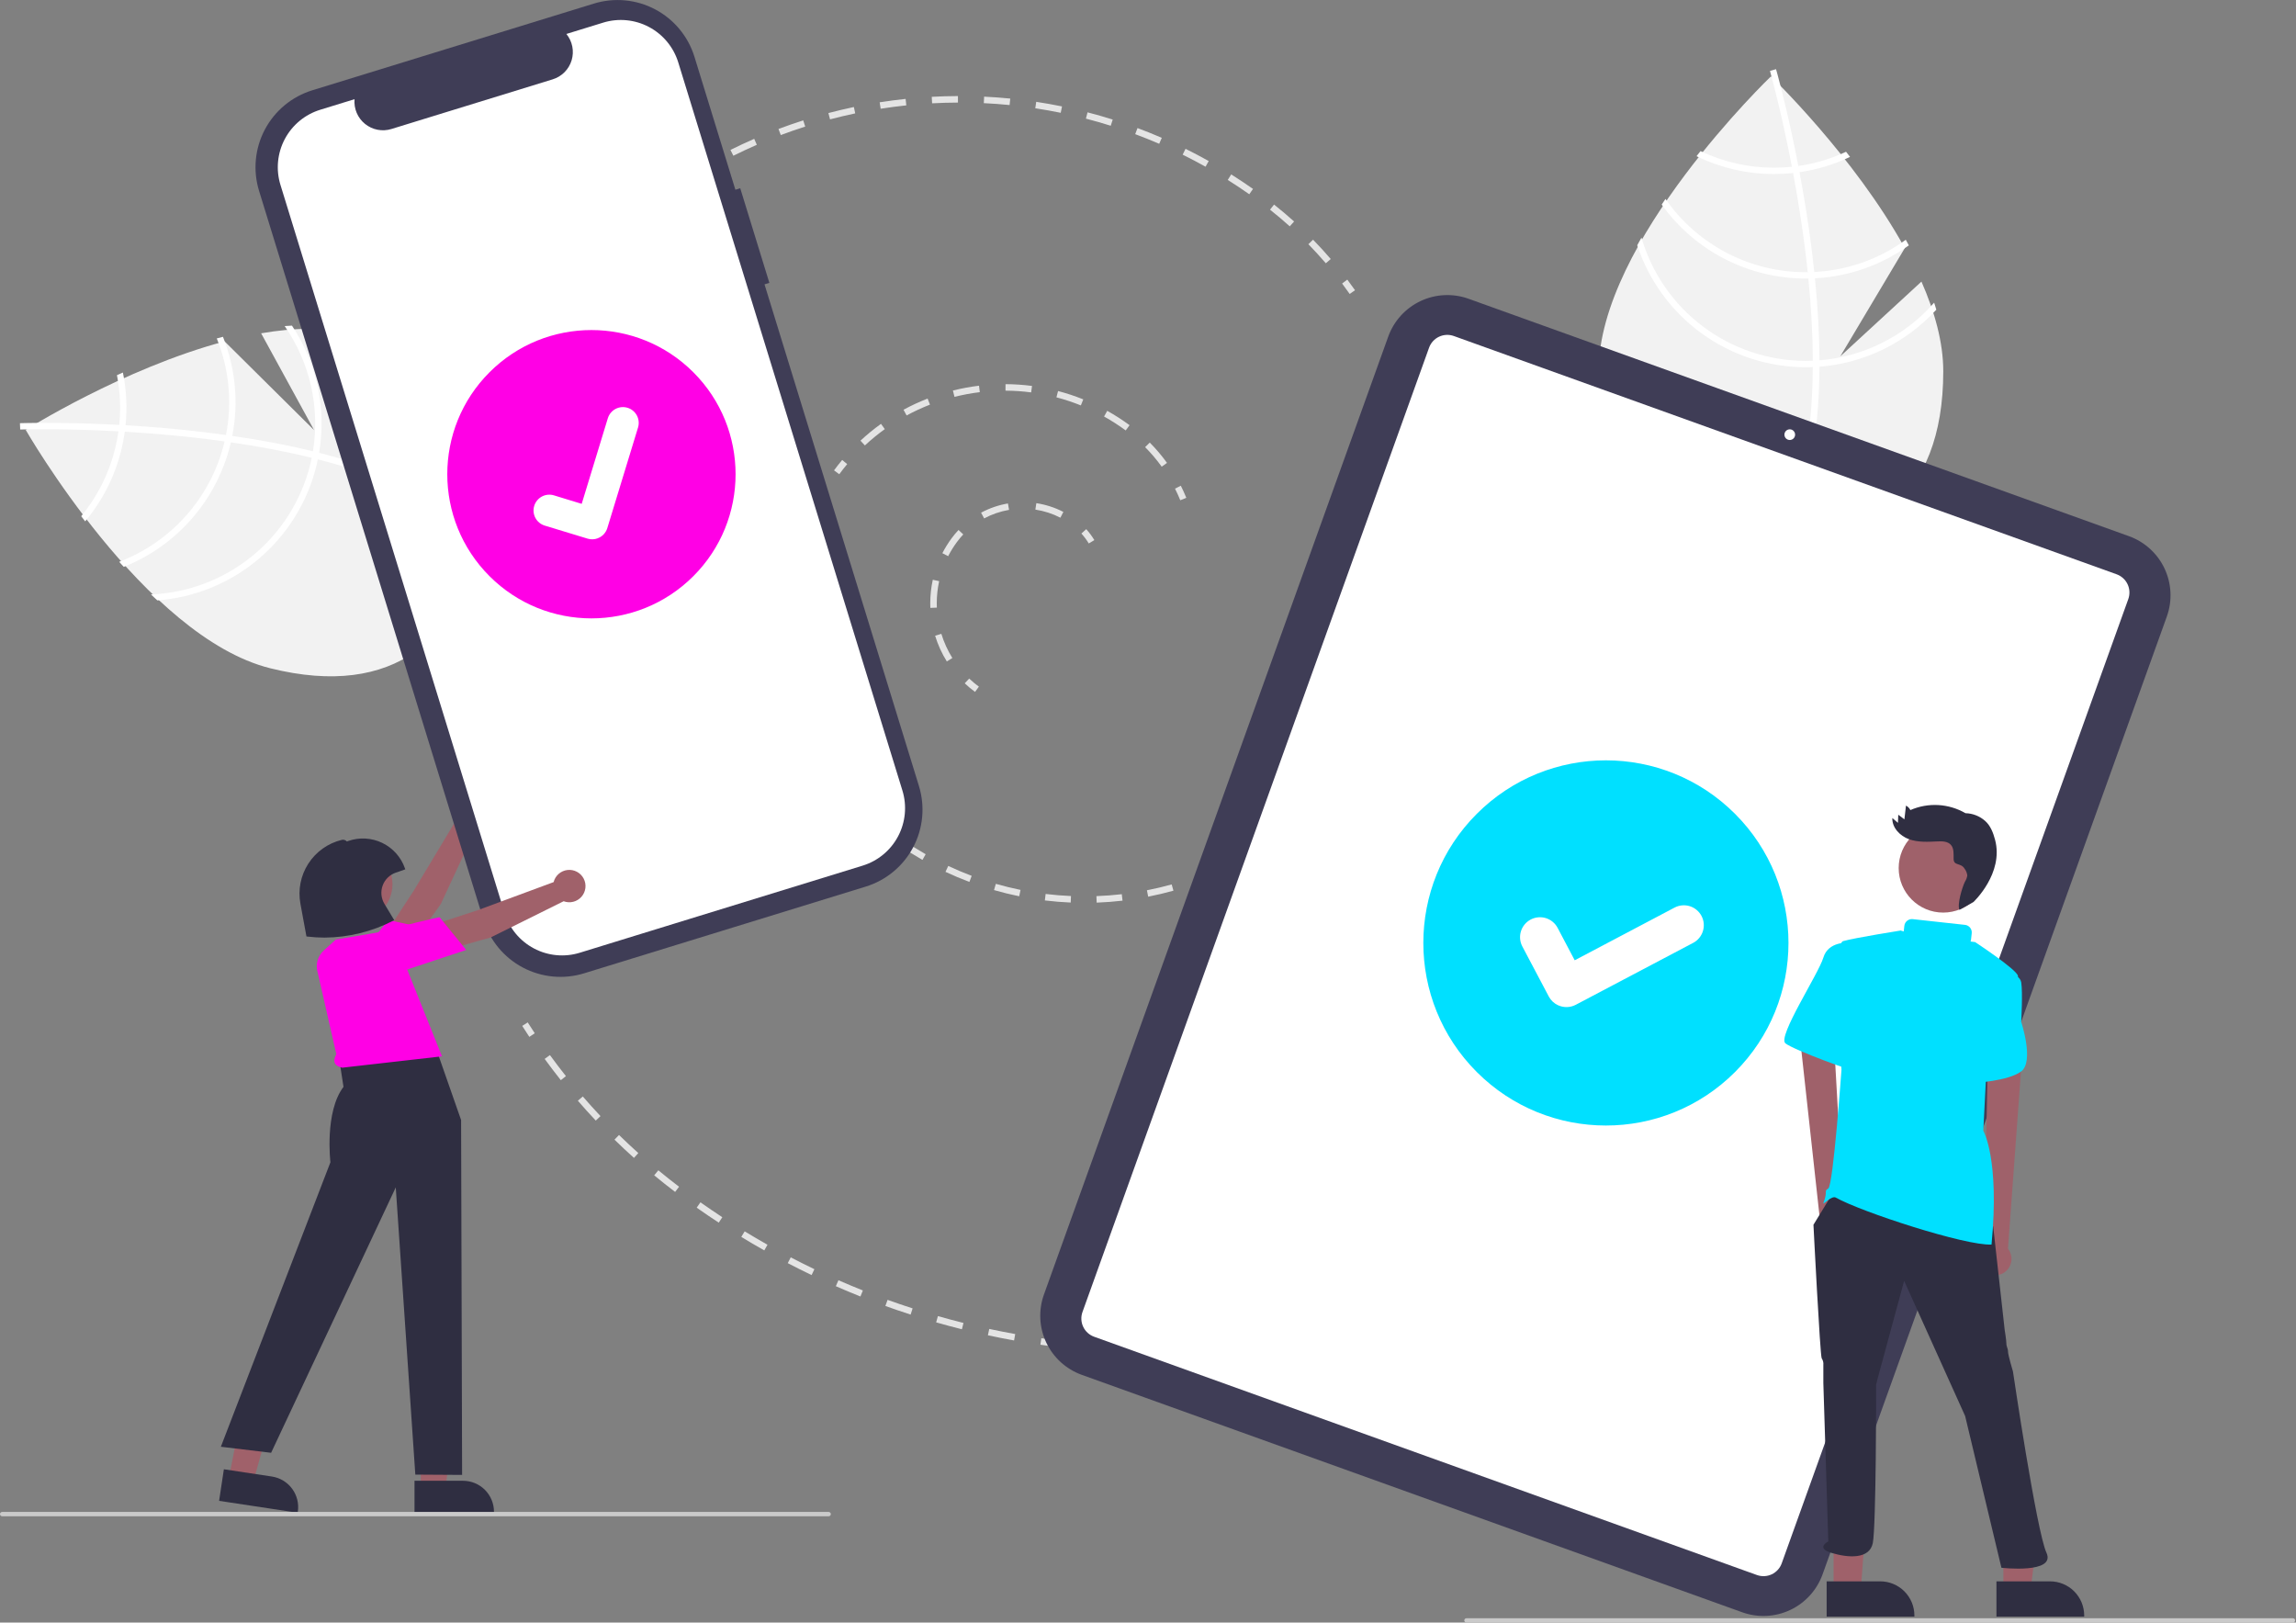 <svg id="en69WwHavKJ1" xmlns="http://www.w3.org/2000/svg" xmlns:xlink="http://www.w3.org/1999/xlink" viewBox="0 0 559 395" shape-rendering="geometricPrecision" text-rendering="geometricPrecision">
<rect x="0" y="0" width="559" height="395" fill="#808080" stroke="none"/>
<style><![CDATA[
#en69WwHavKJ36_tr {animation: en69WwHavKJ36_tr__tr 4000ms linear infinite normal forwards}@keyframes en69WwHavKJ36_tr__tr { 0% {transform: translate(143.994px,115.443px) rotate(0deg)} 10% {transform: translate(143.994px,115.443px) rotate(0deg)} 25% {transform: translate(143.994px,115.443px) rotate(359.582deg)} 100% {transform: translate(143.994px,115.443px) rotate(359.582deg)}} #en69WwHavKJ36_ts {animation: en69WwHavKJ36_ts__ts 4000ms linear infinite normal forwards}@keyframes en69WwHavKJ36_ts__ts { 0% {transform: scale(1,1)} 10% {transform: scale(1,0.8)} 25% {transform: scale(1,1)} 37.5% {transform: scale(1,1)} 50% {transform: scale(0,0)} 62.5% {transform: scale(0,0)} 67.5% {transform: scale(1.2,1.2)} 75% {transform: scale(1,1)} 100% {transform: scale(1,1)}} #en69WwHavKJ37_tr {animation: en69WwHavKJ37_tr__tr 4000ms linear infinite normal forwards}@keyframes en69WwHavKJ37_tr__tr { 0% {transform: translate(142.705px,115.197px) rotate(0deg)} 10% {transform: translate(142.705px,115.197px) rotate(0deg)} 25% {transform: translate(142.705px,115.197px) rotate(359.582deg)} 100% {transform: translate(142.705px,115.197px) rotate(359.582deg)}} #en69WwHavKJ37_ts {animation: en69WwHavKJ37_ts__ts 4000ms linear infinite normal forwards}@keyframes en69WwHavKJ37_ts__ts { 0% {transform: scale(1,1)} 37.5% {transform: scale(1,1)} 50% {transform: scale(0,0)} 62.5% {transform: scale(0,0)} 67.5% {transform: scale(1.2,1.2)} 75% {transform: scale(1,1)} 100% {transform: scale(1,1)}} #en69WwHavKJ39_tr {animation: en69WwHavKJ39_tr__tr 4000ms linear infinite normal forwards}@keyframes en69WwHavKJ39_tr__tr { 0% {transform: translate(390.984px,229.547px) rotate(0deg)} 20% {transform: translate(390.984px,229.547px) rotate(0deg)} 35% {transform: translate(390.984px,229.547px) rotate(359.582deg)} 100% {transform: translate(390.984px,229.547px) rotate(359.582deg)}} #en69WwHavKJ39_ts {animation: en69WwHavKJ39_ts__ts 4000ms linear infinite normal forwards}@keyframes en69WwHavKJ39_ts__ts { 0% {transform: scale(1,1)} 10% {transform: scale(1,1)} 20% {transform: scale(1,0.8)} 35% {transform: scale(1,1)} 47.5% {transform: scale(1,1)} 60% {transform: scale(0,0)} 72.5% {transform: scale(0,0)} 77.5% {transform: scale(1.25,1.25)} 85% {transform: scale(1,1)} 100% {transform: scale(1,1)}} #en69WwHavKJ43_tr {animation: en69WwHavKJ43_tr__tr 4000ms linear infinite normal forwards}@keyframes en69WwHavKJ43_tr__tr { 0% {transform: translate(392.45px,232.773px) rotate(0deg)} 20% {transform: translate(392.45px,232.773px) rotate(0deg)} 35% {transform: translate(392.45px,232.773px) rotate(359.582deg)} 100% {transform: translate(392.45px,232.773px) rotate(359.582deg)}} #en69WwHavKJ43_ts {animation: en69WwHavKJ43_ts__ts 4000ms linear infinite normal forwards}@keyframes en69WwHavKJ43_ts__ts { 0% {transform: scale(1,1)} 47.5% {transform: scale(1,1)} 60% {transform: scale(0,0)} 72.5% {transform: scale(0,0)} 77.5% {transform: scale(1.2,1.2)} 85% {transform: scale(1,1)} 100% {transform: scale(1,1)}}
]]></style>
<g clip-path="url(#en69WwHavKJ65)"><g><path d="M237.387,168.434c-.878-.645-1.716-1.343-2.509-2.089l1.086-1.154c.747.702,1.536,1.359,2.362,1.967l-.939,1.276Z" fill="#e4e4e4"/><path d="M230.519,161.022c-1.215-1.955-2.172-4.058-2.848-6.259l1.515-.465c.635,2.07,1.536,4.049,2.679,5.888l-1.346.836Zm-4.011-13.034c-.016-.375-.024-.75-.024-1.125c0-1.925.208-3.844.62-5.725l1.547.339c-.387,1.769-.582,3.575-.582,5.386c0,.353.007.706.022,1.058l-1.583.067Zm4.334-12.594l-1.409-.726c.655-1.269,1.409-2.485,2.255-3.636.52-.706,1.081-1.38,1.681-2.018l1.154,1.085c-.556.592-1.077,1.217-1.558,1.872-.797,1.083-1.507,2.227-2.123,3.423Zm8.765-9.192l-.748-1.396c2.045-1.096,4.254-1.854,6.541-2.246l.268,1.561c-2.119.363-4.166,1.066-6.061,2.081Zm18.564-.173c-1.911-.983-3.97-1.649-6.095-1.972l.238-1.566c2.295.348,4.518,1.067,6.581,2.129l-.724,1.409Z" fill="#e4e4e4"/><path d="M265.077,132.3c-.519-.863-1.119-1.673-1.793-2.421l1.177-1.061c.742.823,1.403,1.716,1.974,2.665l-1.358.817Z" fill="#e4e4e4"/><path d="M204.335,115.443l-1.276-.939c.633-.861,1.302-1.714,1.985-2.533l1.217,1.016c-.663.794-1.311,1.621-1.926,2.456Z" fill="#e4e4e4"/><path d="M282.838,113.611c-1.217-1.689-2.566-3.281-4.034-4.758l1.125-1.117c1.526,1.537,2.929,3.192,4.195,4.949l-1.286.926Zm-72.265-5.175l-1.08-1.16c1.58-1.469,3.251-2.838,5.003-4.097l.924,1.287c-1.698,1.22-3.317,2.546-4.847,3.97Zm63.501-3.653c-1.685-1.237-3.446-2.369-5.271-3.388l.772-1.384c1.883,1.051,3.698,2.219,5.437,3.495l-.938,1.277Zm-53.344-3.644l-.755-1.393c1.897-1.027,3.857-1.934,5.867-2.716l.574,1.477c-1.949.758-3.848,1.637-5.686,2.632Zm42.421-2.446c-1.939-.78-3.925-1.437-5.947-1.967l.401-1.533c2.087.547,4.137,1.225,6.138,2.03l-.592,1.47Zm-30.764-2.086l-.384-1.537c2.092-.523,4.215-.916,6.356-1.176l.19,1.573c-2.075.252-4.133.633-6.162,1.14Zm18.669-1.083c-2.073-.27-4.161-.411-6.252-.421l.008-1.585c2.156.01,4.31.155,6.449.434l-.205,1.571Z" fill="#e4e4e4"/><path d="M287.361,121.782c-.39-.955-.822-1.906-1.285-2.826l1.416-.712c.481.957.93,1.946,1.336,2.94l-1.467.598Z" fill="#e4e4e4"/><path d="M291.704,214.893l-.545-1.488c.976-.357,1.96-.739,2.924-1.136l.603,1.465c-.983.405-1.986.795-2.982,1.159Z" fill="#e4e4e4"/><path d="M267,219.733l-.058-1.583c2.056-.075,4.134-.233,6.176-.468l.182,1.574c-2.084.24-4.203.401-6.3.477Zm-6.318-.018c-2.099-.089-4.218-.263-6.297-.516l.192-1.573c2.037.248,4.114.419,6.172.506l-.067,1.583Zm18.861-1.43l-.305-1.555c2.018-.395,4.046-.875,6.027-1.428l.425,1.526c-2.02.564-4.089,1.054-6.147,1.457Zm-31.395-.099c-2.056-.418-4.121-.923-6.137-1.503l.438-1.523c1.976.568,3.999,1.064,6.015,1.474l-.316,1.552Zm-12.135-3.489c-1.964-.738-3.922-1.565-5.821-2.457l.674-1.434c1.861.874,3.78,1.684,5.705,2.408l-.558,1.483Zm-11.428-5.367c-1.817-1.037-3.621-2.161-5.36-3.343l.89-1.31c1.705,1.158,3.473,2.26,5.254,3.276l-.784,1.377Z" fill="#e4e4e4"/><path d="M214.128,202.207c-.826-.675-1.645-1.378-2.434-2.089l1.062-1.177c.769.695,1.568,1.38,2.374,2.039l-1.002,1.227Z" fill="#e4e4e4"/><path d="M170.266,42.449l-.814-1.36c.91-.545,1.838-1.084,2.757-1.603l.779,1.38c-.908.512-1.824,1.045-2.722,1.583Z" fill="#e4e4e4"/><path d="M322.794,64.088c-1.358-1.581-2.786-3.141-4.247-4.636l1.134-1.107c1.484,1.519,2.936,3.104,4.315,4.711l-1.202,1.032Zm-8.782-8.99c-1.548-1.394-3.165-2.759-4.804-4.057l.983-1.242c1.666,1.319,3.308,2.705,4.881,4.122l-1.06,1.177Zm-9.854-7.811c-1.714-1.203-3.477-2.376-5.241-3.486l.844-1.341c1.786,1.124,3.572,2.312,5.307,3.531l-.91,1.297ZM293.507,40.585c-1.822-1.021-3.695-2.008-5.568-2.935l.703-1.42c1.897.939,3.794,1.939,5.639,2.973l-.774,1.382ZM178.551,37.913l-.707-1.418c1.895-.945,3.84-1.852,5.78-2.698l.634,1.452c-1.916.835-3.837,1.731-5.707,2.664Zm103.677-2.908c-1.918-.829-3.883-1.619-5.84-2.348l.553-1.485c1.983.738,3.973,1.538,5.916,2.378l-.629,1.454Zm-92.135-2.124l-.558-1.483c1.979-.745,4.007-1.449,6.026-2.093l.482,1.51c-1.994.636-3.996,1.331-5.95,2.066Zm80.342-2.268c-1.992-.627-4.028-1.21-6.052-1.734l.397-1.534c2.05.53,4.113,1.122,6.13,1.756l-.475,1.511ZM202.09,29.055l-.404-1.532c2.044-.539,4.133-1.033,6.207-1.468l.325,1.55c-2.048.43-4.11.918-6.128,1.45Zm56.16-1.596c-2.045-.419-4.13-.79-6.198-1.103l.237-1.566c2.095.317,4.208.693,6.279,1.117l-.318,1.552Zm-43.837-.99l-.246-1.565c2.089-.328,4.217-.608,6.324-.83l.166,1.576c-2.08.22-4.181.495-6.244.82Zm31.392-.897c-2.078-.207-4.19-.362-6.28-.463l.076-1.582c2.116.101,4.256.259,6.361.468l-.157,1.577Zm-18.87-.423l-.086-1.582c2.116-.115,4.261-.176,6.376-.182l.005,1.584c-2.088.006-4.206.067-6.295.18Z" fill="#e4e4e4"/><path d="M328.605,71.562c-.601-.855-1.222-1.71-1.847-2.542l1.266-.952c.636.845,1.267,1.714,1.877,2.583l-1.296.91Z" fill="#e4e4e4"/><path d="M256.453,327.79c-1.051-.135-2.101-.278-3.15-.431l.227-1.568c1.041.151,2.083.294,3.125.428l-.202,1.571Z" fill="#e4e4e4"/><path d="M246.891,326.319c-2.121-.381-4.265-.804-6.373-1.256l.332-1.549c2.091.448,4.217.868,6.321,1.245l-.28,1.56Zm-12.7-2.724c-2.095-.524-4.206-1.089-6.273-1.681l.436-1.523c2.05.587,4.143,1.148,6.222,1.667l-.385,1.537Zm-12.486-3.572c-2.055-.663-4.123-1.37-6.146-2.099l.537-1.491c2.007.724,4.058,1.424,6.095,2.082l-.486,1.508Zm-12.218-4.404c-1.999-.798-4.015-1.642-5.99-2.509l.636-1.45c1.959.859,3.958,1.696,5.942,2.487l-.588,1.472Zm-11.893-5.217c-1.944-.932-3.898-1.909-5.807-2.905l.732-1.405c1.894.988,3.832,1.957,5.76,2.881l-.685,1.429Zm-11.515-6.003c-1.87-1.056-3.754-2.161-5.6-3.286l.824-1.353c1.832,1.116,3.7,2.212,5.555,3.26l-.779,1.379Zm-11.088-6.757c-1.801-1.181-3.608-2.409-5.37-3.65l.912-1.296c1.748,1.231,3.541,2.449,5.327,3.621l-.869,1.325Zm-10.62-7.482c-1.723-1.308-3.438-2.666-5.097-4.037l1.009-1.222c1.643,1.358,3.34,2.702,5.046,3.997l-.958,1.262Zm-10.022-8.281c-1.606-1.443-3.203-2.939-4.745-4.446l1.107-1.133c1.527,1.491,3.107,2.972,4.697,4.4l-1.059,1.179Zm-9.3-9.087c-1.48-1.572-2.945-3.196-4.357-4.828l1.199-1.036c1.397,1.615,2.847,3.222,4.311,4.778l-1.153,1.086Zm-8.506-9.835c-1.342-1.691-2.666-3.433-3.935-5.177l1.282-.932c1.255,1.726,2.566,3.45,3.894,5.124l-1.241.985Z" fill="#e4e4e4"/><path d="M128.877,252.413c-.588-.885-1.166-1.775-1.734-2.669l1.337-.85c.563.886,1.135,1.766,1.717,2.642l-1.32.877Z" fill="#e4e4e4"/><path d="M467.808,68.551L448.059,86.732l15.695-26.335C451.389,37.974,431.166,18.595,431.166,18.595s-41.956,40.197-41.956,71.794s18.784,42.63,41.956,42.63c23.171,0,41.955-11.033,41.955-42.63c0-7.033-2.081-14.492-5.313-21.839Z" fill="#f2f2f2"/><path d="M442.981,87.716v1.558c-.093,18.104-3.146,32.23-9.137,42.175-.085.147-.177.285-.262.432l-.671-.409-.64-.401c6.647-10.74,8.998-25.922,9.083-41.713.008-.509.016-1.026.008-1.542-.023-6.685-.432-13.447-1.087-20.016-.047-.509-.101-1.026-.155-1.542-.909-8.666-2.22-16.947-3.562-24.141-.092-.509-.193-1.018-.293-1.519-2.321-12.167-4.688-20.98-5.227-22.931-.062-.239-.101-.37-.108-.401l.732-.208.008-.008.74-.208c.008.031.139.47.355,1.288.825,3.053,2.968,11.342,5.073,22.275.093.493.193,1.002.285,1.511c1.095,5.837,2.167,12.36,3.015,19.206.216,1.719.409,3.416.579,5.089.061.516.115,1.033.161,1.542.71,7.101,1.077,13.755,1.103,19.962Z" fill="#fff"/><path d="M437.838,40.406c-.517.07-1.041.139-1.573.193-1.445.149-2.897.223-4.349.224-6.19.008-12.303-1.372-17.888-4.04-.324.409-.648.817-.979,1.234c5.875,2.868,12.329,4.356,18.867,4.349c1.551-0,3.1-.083,4.642-.247.524-.054,1.048-.123,1.565-.201c4.264-.612,8.411-1.867,12.298-3.724-.332-.424-.656-.84-.972-1.249-3.679,1.72-7.591,2.886-11.611,3.462Z" fill="#fff"/><path d="M441.717,66.212c-.532.031-1.064.046-1.596.046-.162.008-.332.008-.494.008-6.707 0-13.314-1.622-19.259-4.727-5.945-3.105-11.051-7.602-14.882-13.107-.309.455-.617.91-.918,1.372c3.994,5.57,9.257,10.108,15.354,13.239c6.097,3.131,12.852,4.764,19.705,4.764.216,0,.432,0,.648-.008.54-.008,1.072-.023,1.604-.046c8.232-.422,16.169-3.206,22.861-8.019-.247-.455-.494-.91-.748-1.365-6.504,4.726-14.245,7.451-22.275,7.841Z" fill="#fff"/><path d="M442.981,87.716c-.54.046-1.08.077-1.62.1-.578.023-1.156.039-1.734.039-9.013-.01-17.78-2.94-24.988-8.349s-12.47-13.009-14.998-21.659c-.347.625-.694,1.241-1.026,1.866c2.849,8.63,8.344,16.144,15.707,21.473c7.362,5.329,16.216,8.202,25.305,8.212.578,0,1.156-.008,1.727-.038.547-.015,1.087-.046,1.627-.085c10.901-.853,21.071-5.817,28.451-13.886-.162-.571-.347-1.133-.532-1.704-7.128,8.13-17.142,13.164-27.919,14.033Z" fill="#fff"/><path d="M63.577,81.14L76.458,104.691L54.687,83.108C29.943,89.699,6.258,104.651,6.258,104.651s28.89,50.413,59.555,58.034c30.665,7.622,45.903-7.947,51.492-30.434c5.589-22.488-.587-43.378-31.252-51-6.825-1.696-14.566-1.475-22.475-.111Z" fill="#f2f2f2"/><path d="M76.188,109.857l1.512.376c17.547,4.457,30.518,10.827,38.727,19.04.122.118.234.241.356.359l-.559.552-.543.524c-8.82-9.04-22.986-14.984-38.291-18.876-.492-.13-.992-.262-1.495-.379-6.493-1.59-13.154-2.824-19.687-3.773-.505-.078-1.019-.15-1.534-.222-8.63-1.208-16.983-1.933-24.288-2.366-.516-.033-1.034-.059-1.545-.082-12.367-.683-21.491-.511-23.514-.458-.247.002-.383.008-.415.008l-.025-.761-.006-.009-.024-.769c.032,0,.49-.021,1.335-.033c3.162-.065,11.723-.146,22.841.449.501.029,1.019.055,1.535.087c5.928.346,12.517.879,19.366,1.707c1.721.206,3.413.428,5.078.667.516.064,1.031.137,1.536.215c7.063,1.024,13.609,2.272,19.639,3.744Z" fill="#fff"/><path d="M29.034,103.437c-.057.518-.116,1.043-.192,1.573-.204,1.438-.482,2.864-.832,4.274-1.485,6.009-4.299,11.608-8.236,16.385.319.413.637.826.961,1.248c4.201-5.01,7.201-10.914,8.771-17.261.373-1.505.667-3.029.88-4.564.074-.522.133-1.048.183-1.568.435-4.285.217-8.613-.648-12.833-.491.219-.974.433-1.446.641.781,3.985.97,8.064.559,12.104Z" fill="#fff"/><path d="M55.014,105.898c-.099.523-.212,1.043-.34,1.56-.032.159-.072.323-.112.481-1.618,6.509-4.785,12.53-9.233,17.55-4.447,5.02-10.043,8.891-16.31,11.281.367.409.734.818,1.111,1.222c6.369-2.532,12.043-6.545,16.552-11.707s7.723-11.323,9.377-17.975c.052-.209.104-.419.149-.63.123-.526.236-1.046.342-1.567c1.577-8.091.789-16.465-2.268-24.121-.501.13-1.002.259-1.505.397c3.017,7.452,3.795,15.622,2.237,23.509Z" fill="#fff"/><path d="M76.188,109.857c-.085.535-.186,1.067-.293,1.596-.117.567-.242,1.132-.381,1.693-2.184,8.744-7.141,16.545-14.13,22.235-6.989,5.691-15.633,8.965-24.637,9.332.522.487,1.037.973,1.563,1.445c9.063-.683,17.68-4.204,24.627-10.063c6.947-5.86,11.872-13.76,14.073-22.577.14-.561.272-1.124.379-1.686.117-.535.217-1.066.31-1.599c1.802-10.785-.562-21.853-6.614-30.96-.593.019-1.184.063-1.782.105c6.171,8.878,8.64,19.811,6.884,30.479Z" fill="#fff"/><path d="M99.651,230.774l-4.826-4.914l5.918-9.048l10.128-16.859c-.331-.726-.434-1.536-.295-2.321.14-.786.514-1.511,1.074-2.08.561-.568,1.28-.953,2.064-1.104.784-.15,1.595-.059,2.326.261.731.321,1.347.856,1.768,1.534.42.679.625,1.469.586,2.266-.038.797-.318,1.564-.801,2.199-.484.635-1.149,1.108-1.907,1.356l-8.36,17.999-7.675,10.711Z" fill="#a0616a"/><path d="M94.305,241.993c-.567.877-1.374,1.573-2.326,2.004-.952.431-2.007.578-3.041.425-.984-.116-1.912-.517-2.671-1.153-.759-.636-1.316-1.48-1.602-2.428-.211-.673-.272-1.384-.18-2.083s.336-1.37.714-1.965c3.229-5.442,9.183-12.63,9.243-12.702l.095-.114l10.043,2.176-10.276,15.84Z" fill="#ff00e5"/><path d="M180.223,45.827l-1.181.364-9.962-32.356c-1.529-4.967-4.968-9.122-9.562-11.553-4.593-2.431-9.963-2.937-14.93-1.408L76.037,21.978c-2.459.757-4.745,1.991-6.728,3.632s-3.622,3.656-4.826,5.93c-1.204,2.274-1.947,4.763-2.189,7.325s.024,5.146.781,7.605L117.727,223.979c1.529,4.967,4.968,9.123,9.561,11.553c4.594,2.431,9.964,2.938,14.931,1.408l68.551-21.105c4.967-1.529,9.122-4.968,11.553-9.562c2.431-4.593,2.937-9.964,1.408-14.93L186.133,69.222l1.181-.364-7.091-23.032Z" fill="#3f3d56"/><path d="M146.843,5.512l-8.948,2.755c.722.882,1.216,1.928,1.439,3.047.222,1.118.166,2.274-.163,3.365s-.922,2.085-1.726,2.893-1.794,1.407-2.884,1.742L95.289,31.406c-1.089.335-2.245.398-3.364.181-1.119-.216-2.168-.705-3.054-1.422-.886-.717-1.582-1.641-2.027-2.691s-.625-2.193-.524-3.328L77.962,26.719c-3.709,1.142-6.813,3.711-8.628,7.141s-2.193,7.441-1.052,11.15L122.853,222.258c1.142,3.709,3.711,6.813,7.141,8.628s7.441,2.193,11.15,1.051l68.881-21.207c3.709-1.142,6.813-3.71,8.628-7.14s2.194-7.441,1.052-11.15L165.134,15.191c-1.142-3.709-3.711-6.813-7.141-8.628s-7.441-2.193-11.15-1.052Z" fill="#fff"/><path d="M424.181,392.494L263.372,334.689c-3.81-1.374-6.919-4.204-8.646-7.868-1.726-3.664-1.928-7.863-.563-11.676l83.83-233.209c1.375-3.81,4.204-6.919,7.868-8.646s7.863-1.929,11.676-.563L518.346,130.532c3.81,1.375,6.919,4.204,8.646,7.868c1.726,3.664,1.929,7.863.563,11.676l-83.83,233.21c-1.375,3.809-4.204,6.919-7.868,8.645s-7.863,1.929-11.676.563Z" fill="#3f3d56"/><path d="M427.761,383.423L266.386,325.415c-1.174-.424-2.133-1.296-2.665-2.425-.532-1.13-.594-2.424-.173-3.6L347.933,84.637c.423-1.174,1.296-2.133,2.425-2.665c1.13-.532,2.424-.595,3.599-.174L515.333,139.806c1.174.424,2.132,1.296,2.665,2.426.532,1.129.594,2.424.173,3.599L433.786,380.585c-.424,1.174-1.296,2.133-2.425,2.665-1.13.532-2.424.594-3.6.173Z" fill="#fff"/><path d="M435.748,107.113c.718,0,1.299-.582,1.299-1.3s-.581-1.3-1.299-1.3-1.3.582-1.3,1.3.582,1.3,1.3,1.3Z" fill="#fff"/><g id="en69WwHavKJ36_tr" transform="translate(143.994,115.443) rotate(0)"><g id="en69WwHavKJ36_ts" transform="scale(1,1)"><path d="M168.626,141.338c13.705-13.705,13.705-35.926,0-49.632-13.706-13.706-35.927-13.706-49.632,0-13.706,13.706-13.706,35.927,0,49.632c13.705,13.706,35.926,13.706,49.632,0Z" transform="translate(-143.81,-116.522)" fill="#ff00e5"/></g></g><g id="en69WwHavKJ37_tr" transform="translate(142.705,115.197) rotate(0)"><g id="en69WwHavKJ37_ts" transform="scale(1,1)"><path d="M145.518,131.048c-.775.291-1.625.322-2.42.089l-.049-.015-10.427-3.172c-.483-.148-.932-.389-1.322-.71-.39-.322-.713-.717-.95-1.163-.238-.446-.385-.934-.433-1.437-.049-.503.002-1.01.15-1.493.147-.483.388-.933.71-1.323.321-.39.716-.712,1.162-.95.446-.237.934-.384,1.437-.433.503-.048,1.01.003,1.493.15l6.758,2.065l6.359-20.831c.147-.482.388-.932.709-1.321.322-.39.716-.713,1.162-.95s.934-.384,1.437-.433c.502-.049,1.009.002,1.492.15l.002 0-.037.136.039-.137c.975.299,1.791.972,2.27,1.873.479.9.581,1.953.284,2.929l-7.483,24.493c-.174.565-.475,1.082-.881,1.511-.406.43-.906.76-1.46.965l-.002.006Z" transform="translate(-142.705,-115.197)" fill="#fff"/></g></g><path d="M142.705,115.197v0" fill="none" stroke="#3f5787" stroke-width="1.118"/><g id="en69WwHavKJ39_tr" transform="translate(390.984,229.547) rotate(0)"><g id="en69WwHavKJ39_ts" transform="scale(1,1)"><path d="M422.416,260.978c17.358-17.359,17.358-45.503,0-62.862-17.359-17.359-45.504-17.359-62.863,0s-17.359,45.503,0,62.862s45.504,17.359,62.863,0Z" transform="translate(-390.984,-229.547)" fill="#00e0ff"/></g></g><path d="M102.449,362.439h6.001l2.855-23.146-8.857.001.001,23.145Z" fill="#a0616a"/><path d="M100.918,360.48l11.817-.001c1.998,0,3.914.794,5.326,2.206s2.206,3.328,2.206,5.325v.245l-19.349.001v-7.776Z" fill="#2f2e41"/><path d="M55.726,359.841l5.933.897l6.283-22.458-7.778-1.324-4.438,22.885Z" fill="#a0616a"/><g id="en69WwHavKJ43_tr" transform="translate(392.45,232.773) rotate(0)"><g id="en69WwHavKJ43_ts" transform="scale(1,1)"><path d="M379.333,244.717c-.951-.436-1.734-1.169-2.232-2.089l-.031-.057-6.429-12.161c-.298-.564-.481-1.181-.54-1.815-.059-.635.008-1.276.196-1.885s.495-1.175.902-1.666c.408-.49.907-.896,1.471-1.193.564-.298,1.181-.481,1.816-.54s1.275.007,1.884.196c.61.188,1.176.495,1.666.902.491.407.896.907,1.194,1.471l4.159,7.889l24.312-12.826c.564-.298,1.181-.481,1.816-.54.634-.059,1.274.008,1.883.196.609.189,1.175.495,1.665.902s.896.907,1.193,1.47l.001.002-.155.088.158-.087c.599,1.139.721,2.47.34,3.699-.38,1.229-1.233,2.258-2.371,2.859l-28.592,15.076c-.661.346-1.392.536-2.138.555-.745.018-1.485-.136-2.162-.45l-.006.004Z" transform="translate(-392.45,-232.773)" fill="#fff"/></g></g><path d="M54.505,357.675l11.685,1.766c1.975.299,3.751,1.37,4.936,2.978c1.185,1.607,1.684,3.62,1.385,5.595l-.036.242-19.131-2.892l1.162-7.689Z" fill="#2f2e41"/><path d="M90.481,253.325l13.954-3.039l7.827,22.373.245,86.39-11.391-.072-4.761-69.921L66.008,353.665l-12.236-1.469L80.447,282.938c0,0-1.468-12.237,3.182-18.355l-.979-6.363l7.831-4.895Z" fill="#2f2e41"/><path d="M77.381,236.876c-.317-.953-.351-1.978-.097-2.949.254-.972.784-1.849,1.527-2.525l2.95-2.681l8.315-1.401l5.199-.945l12.329,30.777-24.268,2.764c-1.781-.385-2.493-1.359-1.456-3.297l-4.498-19.743Z" fill="#ff00e5"/><path d="M106.765,231.779l-.695-6.853l10.275-3.362l18.445-6.826c.196-.773.622-1.469,1.222-1.996.6-.526,1.346-.858,2.138-.951.793-.093,1.595.056,2.301.429.706.372,1.282.95,1.652,1.657.37.708.517,1.51.421,2.303-.096.792-.43,1.536-.959,2.135-.528.598-1.226,1.022-2,1.215s-1.589.146-2.337-.134l-17.777,8.821-12.686,3.562Z" fill="#a0616a"/><path d="M95.578,237.192c-.991.331-2.056.369-3.068.11-1.012-.258-1.928-.803-2.639-1.569-.695-.705-1.169-1.598-1.363-2.569s-.102-1.978.268-2.897c.256-.657.653-1.25,1.162-1.738.509-.488,1.118-.859,1.786-1.087c5.922-2.229,15.063-4.116,15.155-4.135l.146-.03l6.478,7.977-17.924,5.938Z" fill="#ff00e5"/><path d="M86.427,224.374c5.041,0,9.128-4.087,9.128-9.128s-4.087-9.128-9.128-9.128-9.128,4.087-9.128,9.128s4.087,9.128,9.128,9.128Z" fill="#a0616a"/><path d="M79.037,228.25c-1.415,0-2.83-.087-4.235-.258l-.193-.024-1.47-7.982c-.624-3.384.072-6.878,1.943-9.765s4.777-4.949,8.12-5.761c.223-.057.457-.051.677.017.22.069.417.196.569.369l.351-.123c1.343-.468,2.764-.667,4.184-.586c1.419.082,2.809.442,4.089,1.06c1.28.618,2.426,1.483,3.373,2.544s1.674,2.298,2.142,3.641l.087.249-2.34.816c-.729.254-1.392.668-1.942,1.211s-.97,1.201-1.233,1.927-.36,1.502-.286,2.27c.075.769.32,1.511.717,2.173l2.393,3.983-.255.128c-5.164,2.662-10.883,4.071-16.692,4.111Z" fill="#2f2e41"/><path d="M201.754,369.121h-201.226c-.14,0-.274-.056-.373-.155s-.155-.234-.155-.374.056-.274.155-.373.233-.155.373-.155h201.226c.14,0,.275.056.374.155s.155.233.155.373-.056.275-.155.374-.234.155-.374.155Z" fill="#cacaca"/><path d="M558.257,395h-201.226c-.14,0-.274-.056-.373-.155s-.155-.233-.155-.373.056-.275.155-.374.233-.154.373-.154h201.226c.14,0,.275.055.374.154s.154.234.154.374-.055.274-.154.373-.234.155-.374.155Z" fill="#cacaca"/><path d="M448.967,302.821c.446-.373.804-.84,1.051-1.368.246-.527.373-1.102.373-1.684s-.128-1.157-.374-1.684c-.246-.528-.605-.994-1.051-1.368l-2.96-52.088-8.444,1.91l5.582,50.87c-.578.791-.845,1.767-.752,2.743.094.975.542,1.882,1.259,2.549.718.667,1.656,1.048,2.635,1.07.98.022,1.933-.316,2.681-.95Z" fill="#9f616a"/><path d="M483.256,309.604c-.46-.357-.835-.811-1.1-1.329s-.414-1.088-.435-1.67c-.021-.581.086-1.161.313-1.696.227-.536.569-1.016,1.001-1.405l1.072-52.161l8.508,1.602-3.737,51.039c.606.77.909,1.736.851,2.714s-.473,1.901-1.166,2.594c-.693.692-1.616,1.107-2.594,1.164-.979.058-1.944-.245-2.713-.852Z" fill="#9f616a"/><path d="M487.758,387.125l6.625-.001l1.89-15.456-8.516.001.001,15.456Z" fill="#9f616a"/><path d="M486.068,384.961h13.048.001c2.205,0,4.32.876,5.879,2.435c1.559,1.56,2.435,3.675,2.436,5.88v.27l-21.363.001-.001-8.586Z" fill="#2f2e41"/><path d="M446.416,387.125l6.625-.001l1.89-25.554h-8.516l.001,25.555Z" fill="#9f616a"/><path d="M444.726,384.961h13.047c2.206,0,4.321.876,5.88,2.435c1.56,1.56,2.436,3.675,2.436,5.88v.27l-21.363.001v-8.586Z" fill="#2f2e41"/><path d="M473.105,222.158c5.986,0,10.839-4.853,10.839-10.839s-4.853-10.839-10.839-10.839c-5.987,0-10.839,4.853-10.839,10.839s4.852,10.839,10.839,10.839Z" fill="#9f616a"/><path d="M486.88,236.331c0,0,4.818.401,5.219,2.81.402,2.408,0,9.634,0,9.634s3.212,9.635,0,12.044-11.642,2.81-11.642,2.81l6.423-27.298Z" fill="#00e0ff"/><path d="M445.933,290.928l-4.416,7.226c0,0,1.605,31.714,2.007,32.517.319.471.461,1.04.401,1.606v4.416l1.205,38.539c0,0-3.212,1.606.803,2.81c4.014,1.205,9.233,1.606,10.036-2.408.803-4.015.841-37.459.803-38.54l.401-1.605l6.423-23.686l14.854,32.919l8.832,36.933c0,0,13.366,1.544,10.958-3.675-2.409-5.219-8.148-44.097-8.148-44.097s-1.204-4.015-1.204-4.818-.402-1.204-.402-2.007-.401-3.211-.401-3.211l-2.81-25.292-39.342-7.627Z" fill="#2f2e41"/><path d="M449.947,229.506c0,0-4.817-.401-6.021,3.613-1.205,4.015-11.241,19.27-9.234,20.875c2.007,1.606,17.263,7.227,17.664,6.825.401-.401-2.409-31.313-2.409-31.313Z" fill="#00e0ff"/><path d="M485.726,204.407c-.454-1.693-1.095-3.386-2.402-4.556-1.323-1.176-3.021-1.845-4.792-1.887-2.02-1.171-4.287-1.85-6.618-1.982s-4.66.286-6.8,1.221c-.231-.467-.606-.849-1.069-1.089-.128,1.114-.257,2.229-.386,3.344-.498-.375-.996-.75-1.494-1.124-.025.659-.049,1.319-.074,1.979-.456-.392-.912-.785-1.369-1.177-.097,2.336,1.847,4.359,4.046,5.156c2.198.796,4.609.649,6.945.539c1.154-.055,2.467-.035,3.246.818.815.893.662,2.263.682,3.472.028,1.702,1.774.868,2.65,2.327.377.483.612,1.062.68,1.671-.083.553-.283,1.081-.588,1.55-.645,1.332-1.927,5.475-1.315,6.822c1.133-.634,2.266-1.268,3.399-1.902c0,0,7.461-6.985,5.259-15.182Z" fill="#2f2e41"/><path d="M483.669,259.615c0,0,8.028-20.474,7.627-22.08s-10.418-8.195-10.418-8.195c-.381-.047-.743-.093-1.109-.139.055-.141.092-.289.11-.44l.172-1.571c.054-.488-.089-.977-.396-1.36s-.754-.628-1.241-.681l-12.729-1.396c-.488-.053-.977.089-1.36.396-.382.307-.627.754-.681,1.242l-.149,1.359c-.671-.166-.702-.232-.702-.232s-11.24,1.784-14.051,2.586c-2.81.803-.401,31.313-.401,31.313s-2.007,28.102-3.212,28.905c-1.204.803,0,.401-1.204,3.613-.159.423,2.059-1.942,3.011-1.405c6.264,3.531,31.664,11.79,37.937,11.441c2.005-20.93-2.007-27.7-2.007-27.7l.803-15.656Z" fill="#00e0ff"/></g><clipPath id="en69WwHavKJ65"><rect width="558.786" height="395" rx="0" ry="0" fill="#fff"/></clipPath></g></svg>

